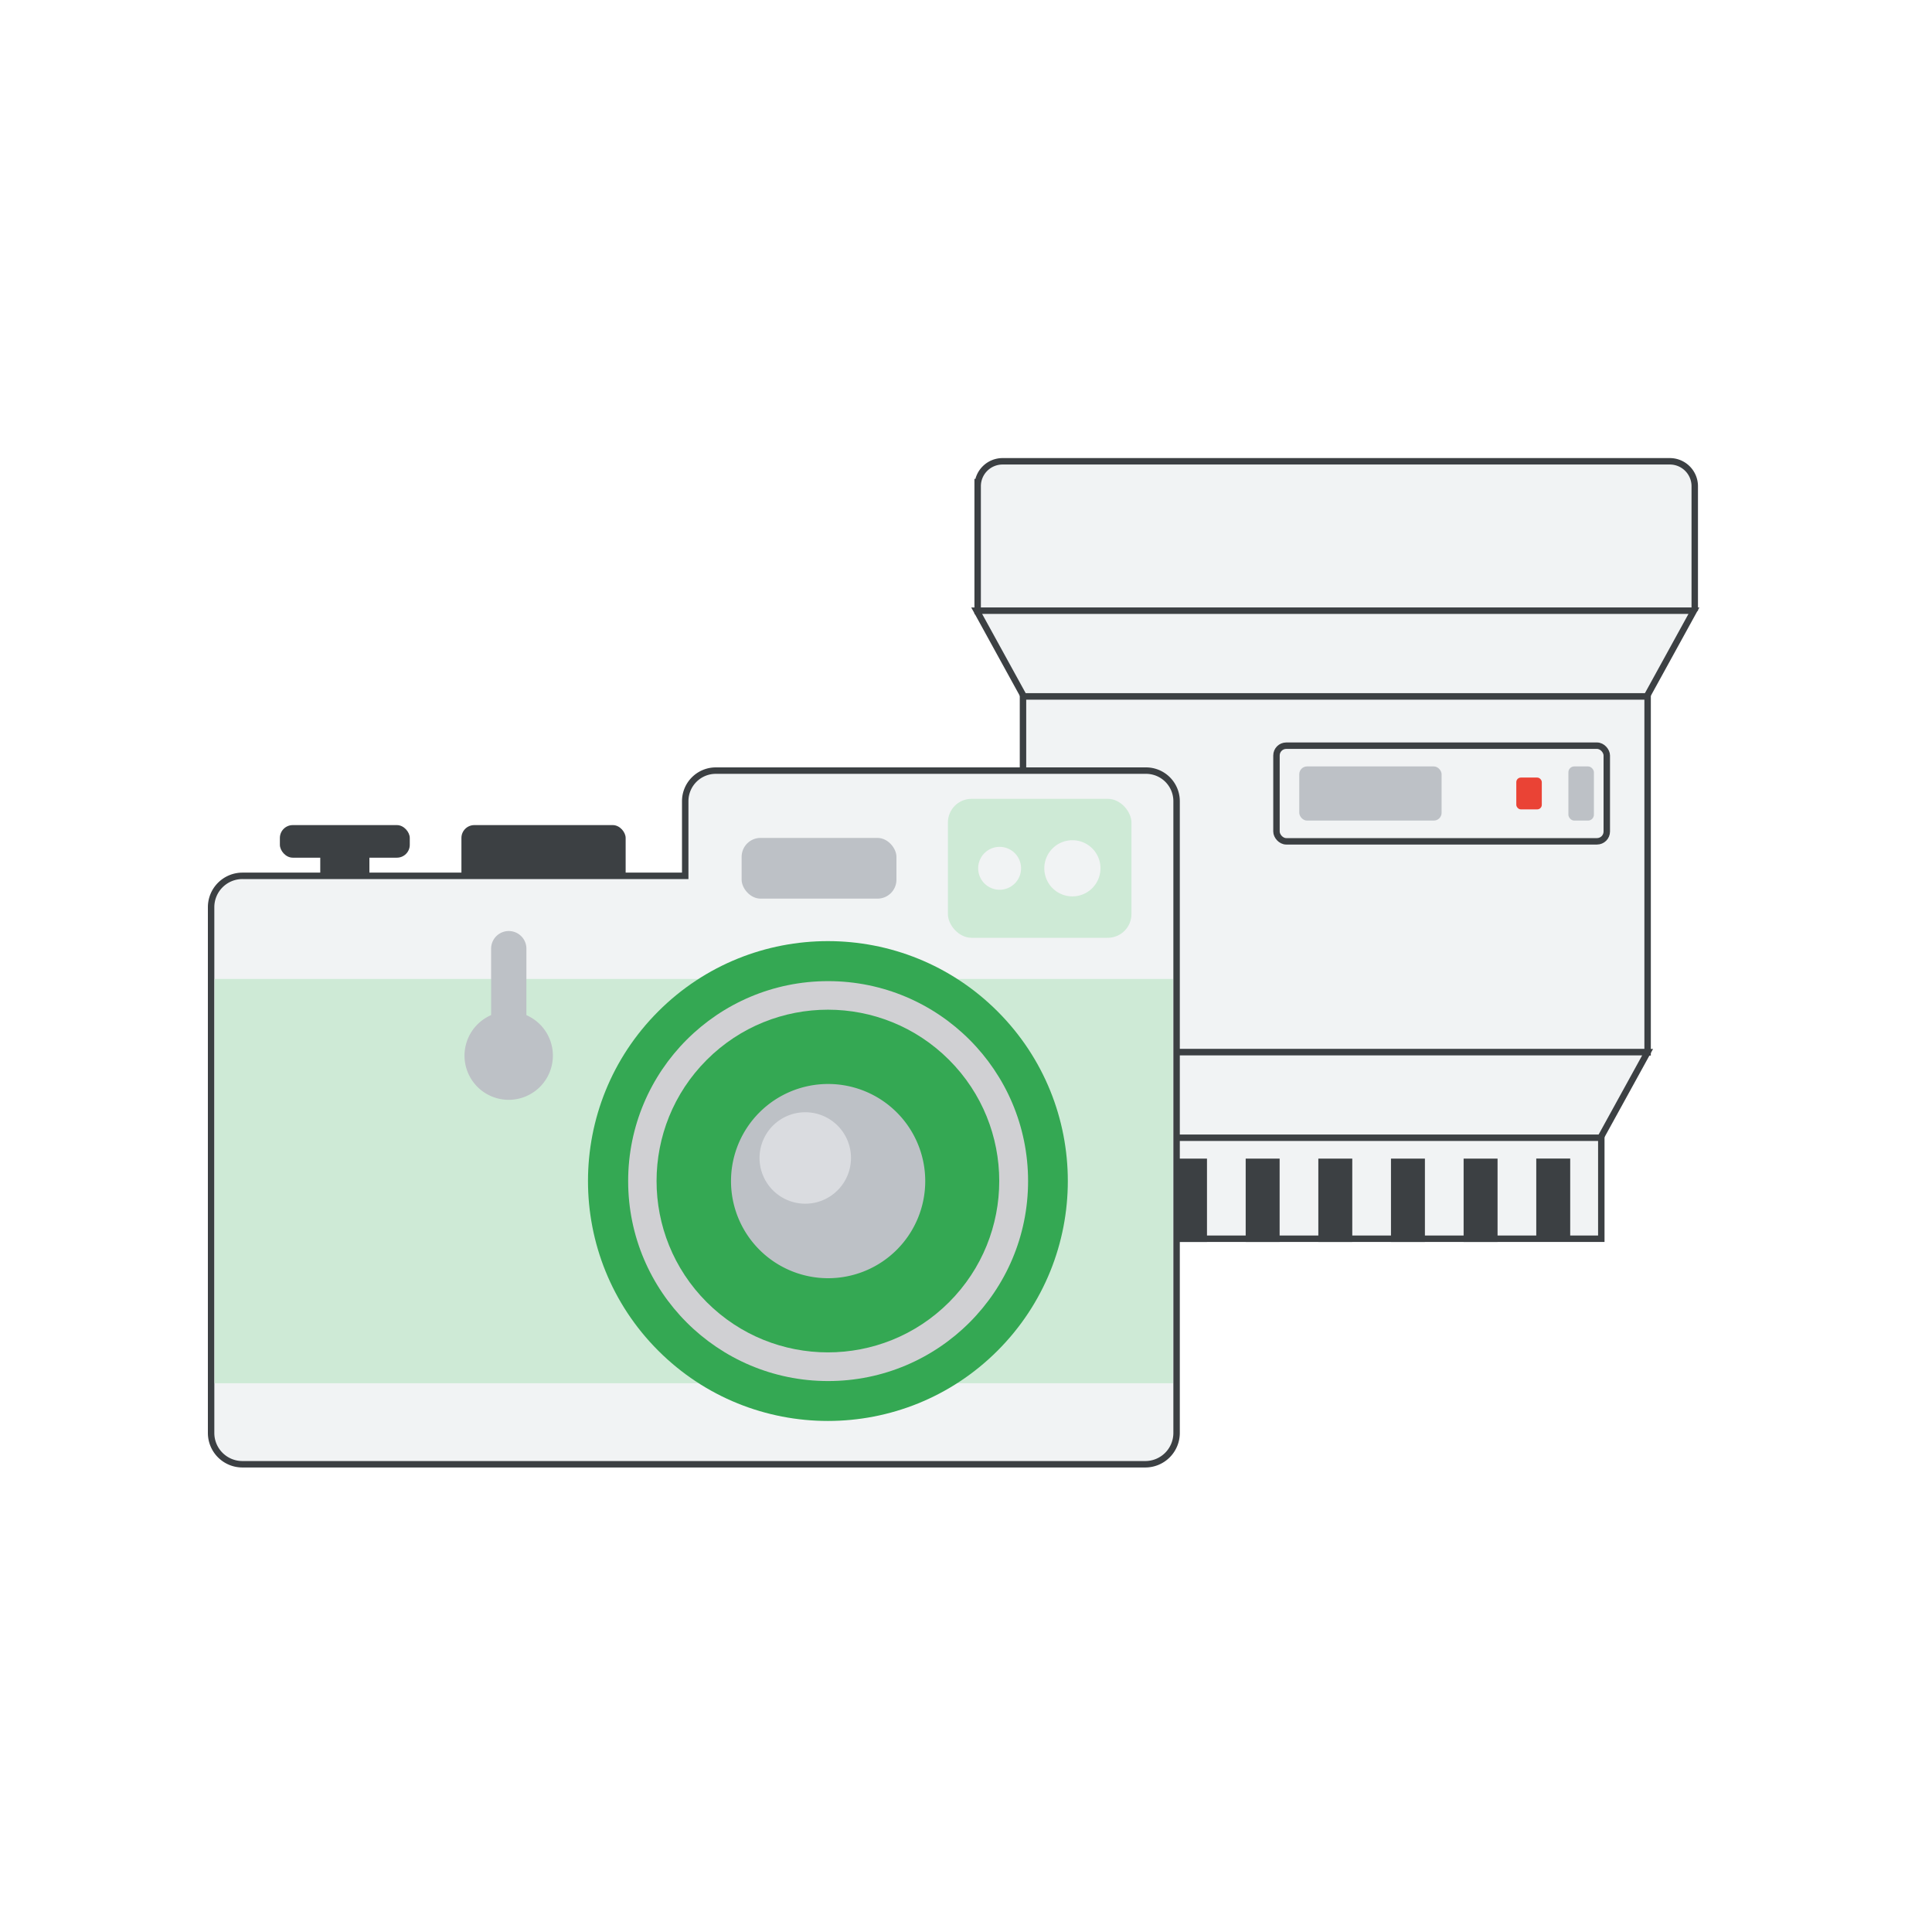 <svg viewBox="0 0 300 300" xmlns="http://www.w3.org/2000/svg"><path d="m151.82 71.63h111.35a0 0 0 0 1 0 0v19.37a3.87 3.87 0 0 1 -3.87 3.87h-103.61a3.87 3.87 0 0 1 -3.87-3.87v-19.37a0 0 0 0 1 0 0z" fill="#f1f3f4" stroke="#3c4043" stroke-miterlimit="10" transform="matrix(-1 0 0 -1 414.98 166.5)"/><path d="m158.85 108.13h96.99v55.29h-96.99z" fill="#f1f3f4" stroke="#3c4043" stroke-miterlimit="10" transform="matrix(-1 0 0 -1 414.69 271.54)"/><path d="m174.06 137.64h5.75v22.55h-5.75z" fill="#373838"/><path d="m158.85 137.64h5.75v22.55h-5.75z" fill="#373838" transform="matrix(-1 0 0 -1 323.45 297.82)"/><g stroke="#3c4043" stroke-miterlimit="10"><path d="m166.04 170.02h82.62v22.32h-82.62z" fill="#f1f3f4" transform="matrix(-1 0 0 -1 414.69 362.37)"/><path d="m166.16 176.67-7.31-13.29h96.99l-7.31 13.29z" fill="#f1f3f4"/><path d="m158.97 108.13-7.31-13.3h111.37l-7.31 13.3z" fill="#f1f3f4"/><path d="m239.05 180.41h4.27v11.94h-4.27z" fill="#3c4043" transform="matrix(-1 0 0 -1 482.37 372.75)"/><path d="m227.77 180.41h4.27v11.94h-4.27z" fill="#3c4043"/><path d="m216.49 180.41h4.27v11.94h-4.27z" fill="#3c4043"/><path d="m205.21 180.41h4.27v11.94h-4.27z" fill="#3c4043"/><path d="m193.93 180.41h4.27v11.94h-4.27z" fill="#3c4043"/><path d="m182.65 180.41h4.27v11.94h-4.27z" fill="#3c4043"/></g><path d="m171.37 180.41h4.27v11.94h-4.27z" fill="#373838" transform="matrix(-1 0 0 -1 347.01 372.75)"/><rect fill="#f1f3f4" height="14.85" rx="1.52" stroke="#3c4043" stroke-miterlimit="10" transform="matrix(-1 0 0 -1 447.7 246.42)" width="51.29" x="198.2" y="115.78"/><rect fill="#bdc1c6" height="8.41" rx="1.21" transform="matrix(-1 0 0 -1 425.6 246.42)" width="22.1" x="201.75" y="119"/><rect fill="#bdc1c6" height="8.41" rx=".91" transform="matrix(-1 0 0 -1 491.03 246.42)" width="3.96" x="243.53" y="119"/><rect fill="#ea4335" height="4.94" rx=".71" transform="matrix(-1 0 0 -1 474.86 246.42)" width="3.96" x="235.45" y="120.74"/><rect fill="#3c4043" height="5.06" rx="2" width="20.17" x="43.46" y="128.12"/><path d="m49.73 131.38h7.63v5.06h-7.63z" fill="#3c4043"/><rect fill="#3c4043" height="17.8" rx="2" width="25.5" x="71.65" y="128.12"/><path d="m178 119.66h-66.85a4.75 4.75 0 0 0 -4.75 4.75v11.59h-68.75a4.87 4.87 0 0 0 -4.87 4.87v81.64a4.86 4.86 0 0 0 4.87 4.86h140.18a4.86 4.86 0 0 0 4.87-4.86v-98.1a4.75 4.75 0 0 0 -4.7-4.75z" fill="#f1f3f4" stroke="#3c4043" stroke-miterlimit="10"/><path d="m33.32 152.01h148.82v62.78h-148.82z" fill="#ceead6"/><rect fill="#ceead6" height="21.58" rx="3.68" width="28.5" x="147.19" y="124.04"/><rect fill="#bdc1c6" height="9.43" rx="2.94" width="24.04" x="115.16" y="130.11"/><circle cx="128.59" cy="183.4" fill="#34a853" r="37.26" transform="matrix(.707 -.707 .707 .707 -92.02 144.64)"/><circle cx="128.59" cy="183.4" fill="#d0d0d3" r="31.05"/><circle cx="128.59" cy="183.4" fill="#34a853" r="26.61" transform="matrix(.707 -.707 .707 .707 -92.02 144.64)"/><path d="m143.67 183.4a15.08 15.08 0 1 1 -15.08-15.08 15.08 15.08 0 0 1 15.08 15.08z" fill="#bdc1c6"/><path d="m132.14 179.81a7.1 7.1 0 1 1 -7.1-7.1 7.09 7.09 0 0 1 7.1 7.1z" fill="#dadce0"/><path d="m170.88 134.83a4.36 4.36 0 1 1 -4.35-4.36 4.35 4.35 0 0 1 4.35 4.36z" fill="#f1f3f4"/><path d="m158.55 134.83a3.33 3.33 0 1 1 -3.33-3.33 3.33 3.33 0 0 1 3.33 3.33z" fill="#f1f3f4"/><path d="m85.85 163.91a6.86 6.86 0 1 1 -6.85-6.85 6.85 6.85 0 0 1 6.85 6.85z" fill="#bdc1c6"/><path d="m81.74 159.83v-12.52a2.74 2.74 0 0 0 -5.48 0v12.52z" fill="#bdc1c6"/></svg>